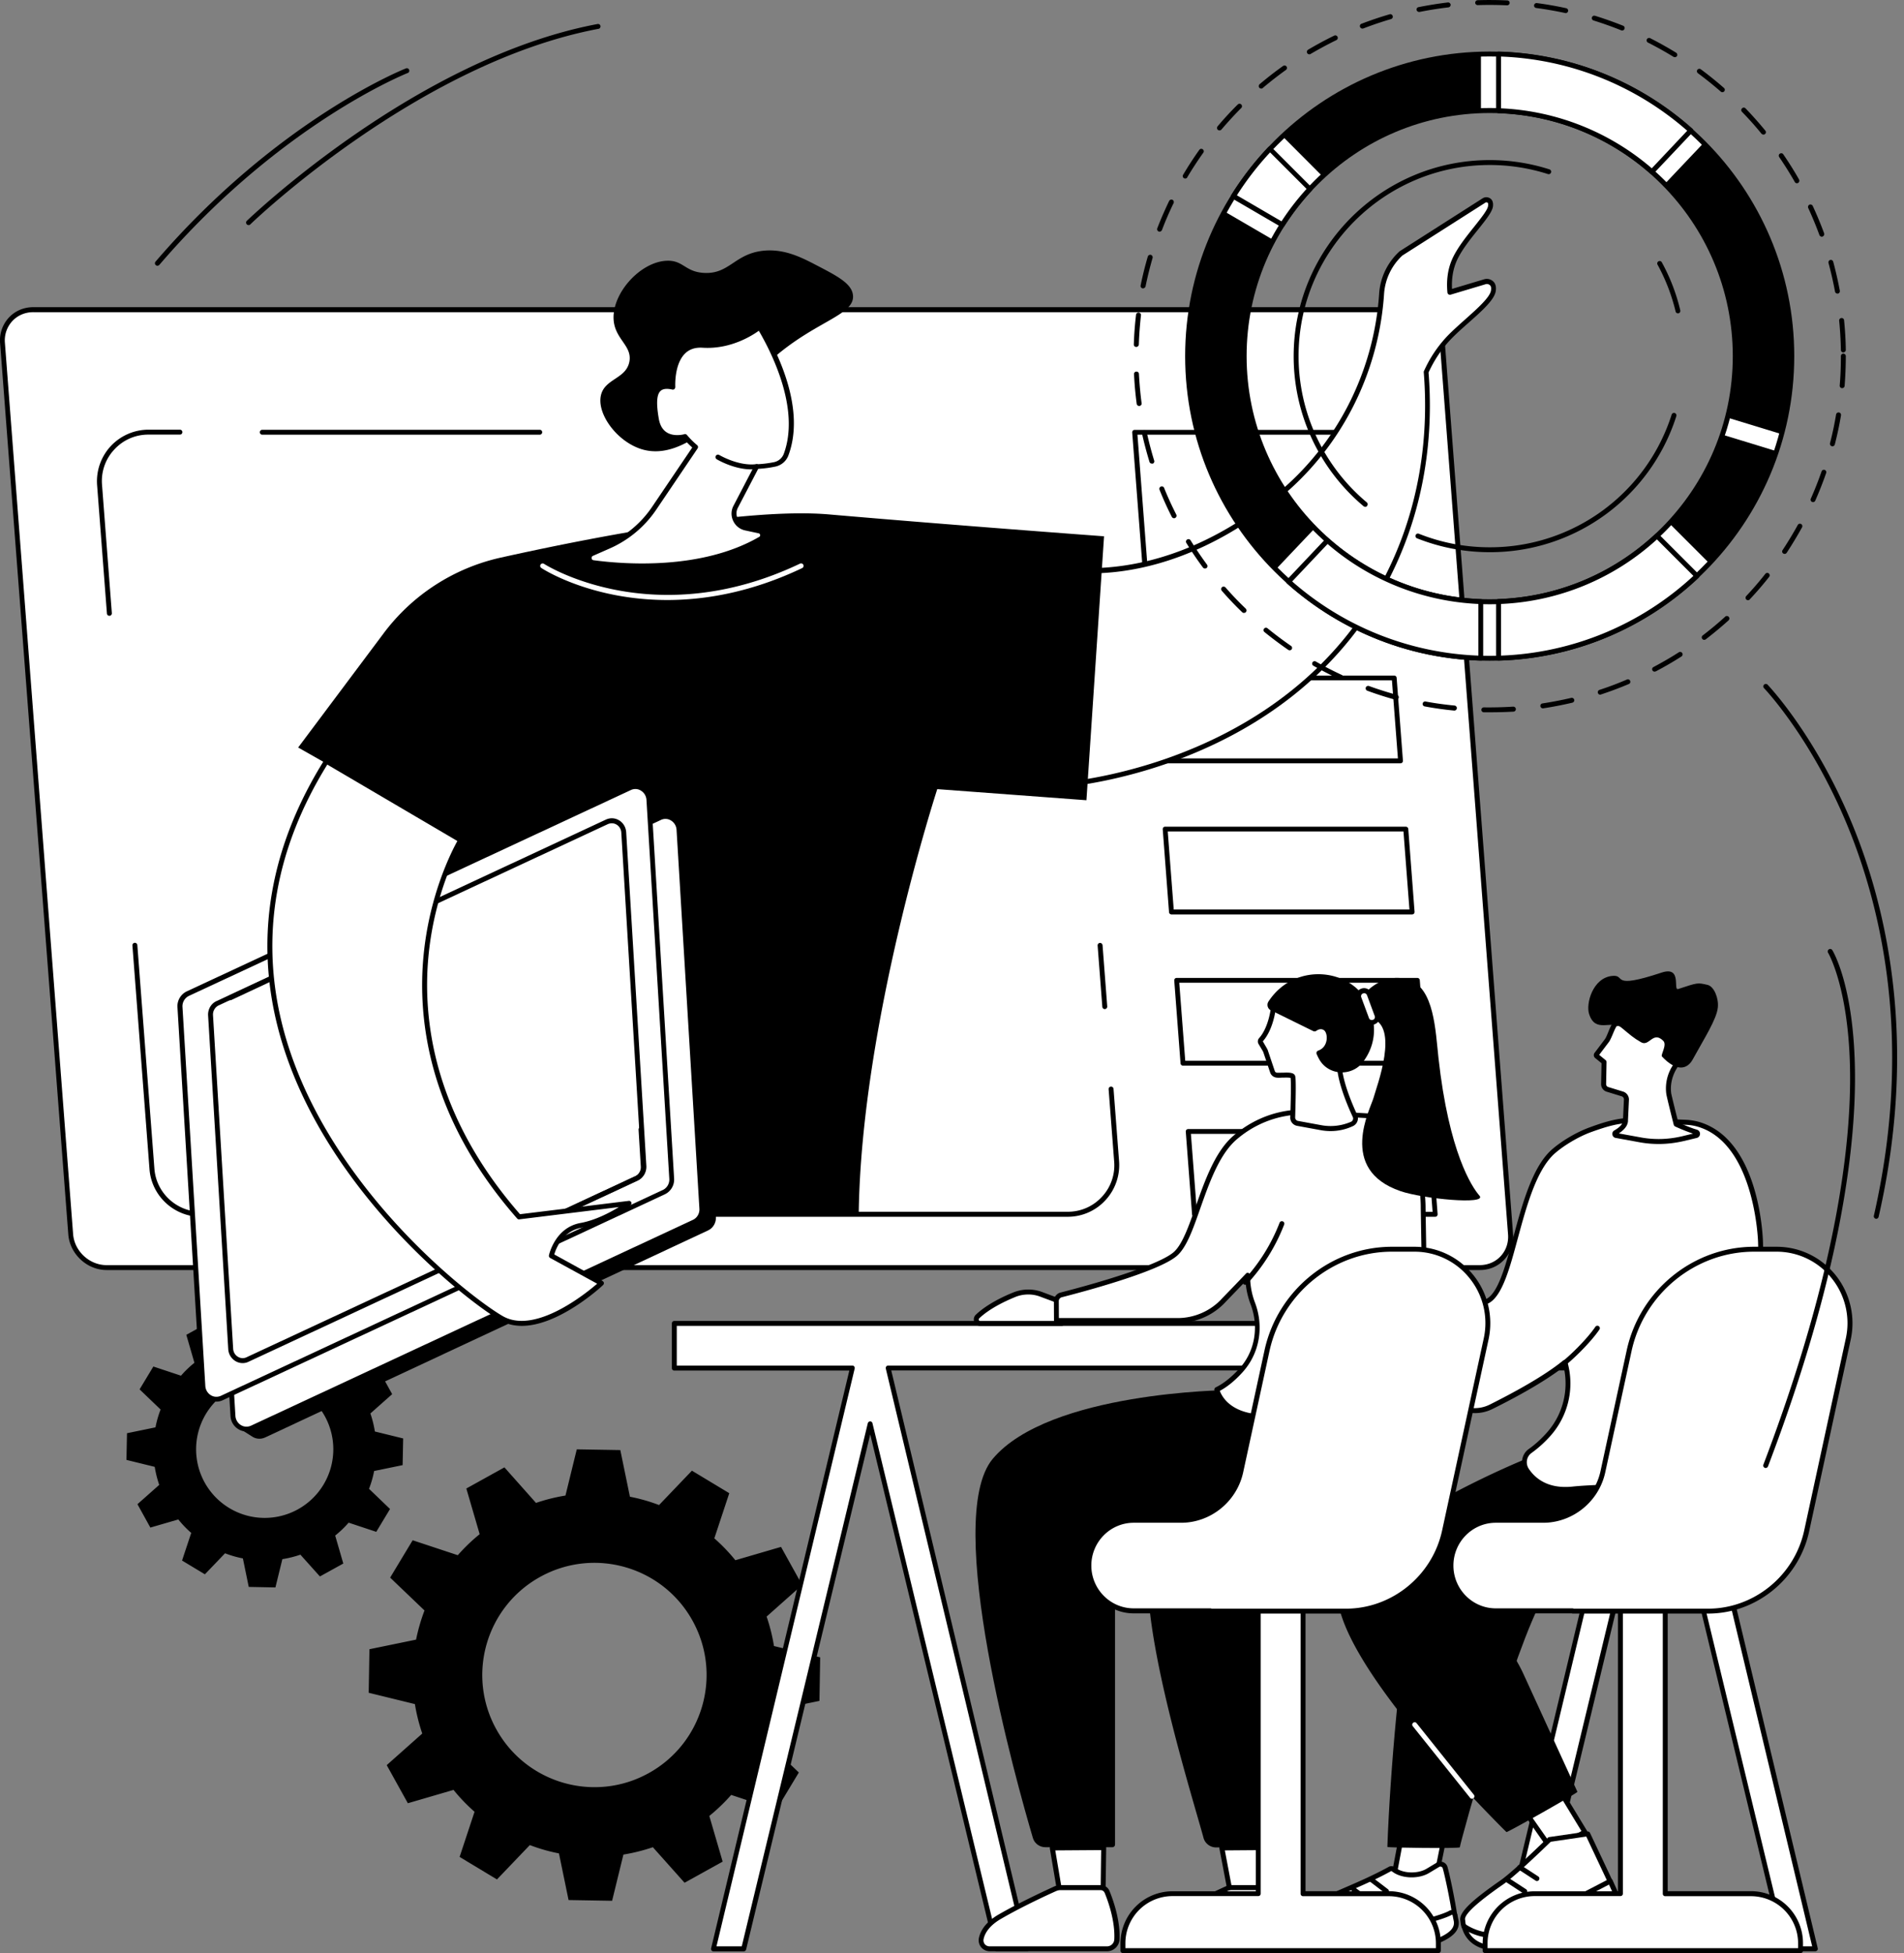 <svg xmlns="http://www.w3.org/2000/svg" width="195" height="200" fill="none"><rect width="100%" height="100%" fill="#808080" stroke="none"/><g clip-path="url(#a)"><path fill="#000" d="m32.765 161.432 2.394-1.322-.83-2.864a10.48 10.48 0 0 0 1.376-1.322l2.83.94 1.41-2.339-2.152-2.066c.23-.59.404-1.202.524-1.825l2.918-.601.055-2.732-2.896-.711a11.134 11.134 0 0 0-.46-1.847l2.23-1.978-1.322-2.393-2.885.83a10.603 10.603 0 0 0-1.323-1.377l.94-2.83-2.339-1.41-2.065 2.153c-.59-.23-1.202-.404-1.825-.525l-.601-2.918-2.733-.054-.71 2.896c-.623.098-1.235.251-1.847.459l-1.978-2.23-2.394 1.323.83 2.863c-.502.405-.96.842-1.376 1.323l-2.83-.94-1.41 2.339 2.152 2.065c-.23.59-.404 1.202-.524 1.825l-2.918.601-.055 2.733 2.896.71c.099.623.252 1.235.46 1.847l-2.23 1.978 1.322 2.394 2.864-.831c.404.503.841.962 1.322 1.377l-.94 2.831 2.339 1.409 2.065-2.153a10.5 10.5 0 0 0 1.826.525l.6 2.918 2.733.055.71-2.897a11.058 11.058 0 0 0 1.847-.459l2 2.23Zm-11.803-9.618a7.032 7.032 0 0 1 2.743-9.551 7.033 7.033 0 0 1 9.552 2.743 7.027 7.027 0 1 1-12.295 6.808Zm49.148 40.984 3.901-2.164-1.366-4.677a18.276 18.276 0 0 0 2.24-2.153l4.623 1.53 2.306-3.826-3.519-3.366c.372-.972.656-1.967.853-2.983l4.776-.984.076-4.459-4.732-1.158a18.462 18.462 0 0 0-.754-3.017l3.64-3.235-2.165-3.901-4.677 1.366a18.207 18.207 0 0 0-2.153-2.241l1.53-4.623-3.825-2.306-3.367 3.519a17.931 17.931 0 0 0-2.983-.852l-.984-4.776-4.459-.076-1.158 4.732a18.437 18.437 0 0 0-3.017.754l-3.235-3.639-3.901 2.163 1.366 4.678a18.21 18.21 0 0 0-2.24 2.153l-4.623-1.53-2.306 3.825 3.519 3.366a18.99 18.99 0 0 0-.864 2.984l-4.776.983-.076 4.459 4.732 1.159a18.44 18.44 0 0 0 .754 3.016l-3.64 3.235 2.165 3.902 4.677-1.366a18.12 18.12 0 0 0 2.153 2.24l-1.53 4.623 3.825 2.306 3.367-3.519a17.84 17.84 0 0 0 2.983.853l.984 4.776 4.459.076 1.158-4.732a18.54 18.54 0 0 0 3.017-.754l3.245 3.639Zm-19.28-15.716c-3.07-5.552-1.06-12.535 4.493-15.606 5.551-3.071 12.535-1.06 15.606 4.491 3.071 5.552 1.06 12.536-4.492 15.607-5.54 3.071-12.535 1.06-15.606-4.492Z"/><path fill="#fff" d="M3.41 31.716h140.634c1.891 0 3.53 1.53 3.672 3.41l6.984 91.256c.142 1.891-1.268 3.41-3.148 3.41H10.919c-1.891 0-3.53-1.53-3.673-3.41L.263 35.126c-.142-1.88 1.268-3.41 3.147-3.41Z"/><path fill="#000" d="M151.563 130.055H10.918c-2.01 0-3.77-1.64-3.923-3.651L.01 35.148a3.419 3.419 0 0 1 .885-2.612c.645-.7 1.541-1.082 2.525-1.082h140.634c2.011 0 3.77 1.639 3.923 3.65l6.984 91.257a3.418 3.418 0 0 1-.885 2.612c-.645.699-1.53 1.082-2.514 1.082ZM3.41 31.967c-.841 0-1.606.328-2.153.918a2.92 2.92 0 0 0-.754 2.23l6.984 91.257c.13 1.748 1.672 3.18 3.42 3.18h140.634c.842 0 1.607-.328 2.153-.918.547-.59.82-1.388.754-2.23l-6.983-91.256c-.131-1.749-1.672-3.18-3.421-3.18H3.41Z"/><path fill="#000" d="M113.147 103.333a.25.25 0 0 1-.251-.229l-.481-6.273a.256.256 0 0 1 .229-.274.264.264 0 0 1 .274.23l.48 6.273a.255.255 0 0 1-.229.273h-.022Zm-3.792 21.268H20.568c-2.743 0-5.05-2.142-5.257-4.874L13.562 96.82a.256.256 0 0 1 .23-.273.256.256 0 0 1 .273.23l1.749 22.906c.185 2.47 2.284 4.405 4.754 4.405h88.787c1.344 0 2.59-.547 3.497-1.53a4.714 4.714 0 0 0 1.257-3.607l-.569-7.41a.256.256 0 0 1 .23-.273.263.263 0 0 1 .273.229l.568 7.41a5.289 5.289 0 0 1-1.388 3.989 5.23 5.23 0 0 1-3.868 1.705ZM11.202 63.06a.25.25 0 0 1-.251-.23L9.945 49.684a5.294 5.294 0 0 1 1.388-3.989A5.303 5.303 0 0 1 15.203 44h3.223c.142 0 .252.11.252.251 0 .142-.11.252-.252.252h-3.224c-1.344 0-2.59.546-3.497 1.53a4.71 4.71 0 0 0-1.257 3.606l1.006 13.148a.256.256 0 0 1-.23.273h-.022Zm44.077-18.546H26.864a.247.247 0 0 1-.252-.252c0-.142.11-.251.252-.251h28.415c.142 0 .251.109.251.251 0 .142-.12.252-.251.252Zm88.153 33.65h-24.645a.251.251 0 0 1-.252-.23l-.644-8.492c0-.065.021-.142.065-.185.044-.055.12-.077.186-.077h24.645a.25.25 0 0 1 .251.23l.645 8.492a.275.275 0 0 1-.066.185.261.261 0 0 1-.185.077Zm-24.405-.503h24.142l-.612-7.989h-24.142l.612 7.989Zm25.596 15.979h-24.645a.25.25 0 0 1-.251-.23l-.645-8.492c0-.066.022-.142.066-.186.043-.054.12-.076.185-.076h24.645c.131 0 .241.098.252.23l.644 8.491a.274.274 0 0 1-.065.186.256.256 0 0 1-.186.076Zm-24.415-.503h24.142l-.612-7.99h-24.142l.612 7.99Zm25.595 15.989h-24.645a.25.25 0 0 1-.251-.23l-.645-8.492c0-.065.022-.142.065-.185.044-.055.121-.077.186-.077h24.645a.25.25 0 0 1 .251.23l.645 8.491a.275.275 0 0 1-.066.186.282.282 0 0 1-.185.077Zm-24.416-.503h24.142l-.612-7.989h-24.142l.612 7.989Zm25.596 15.978h-24.644a.25.25 0 0 1-.252-.229l-.645-8.492c0-.066.022-.142.066-.186.044-.054.12-.076.186-.076h24.645a.25.25 0 0 1 .251.229l.645 8.492a.275.275 0 0 1-.066.186c-.044.054-.109.076-.186.076Zm-24.404-.502h24.142l-.612-7.99h-24.142l.612 7.99Zm19.694-61.039h-24.645a.25.25 0 0 1-.251-.23l-1.421-18.546c0-.065.022-.142.066-.185.043-.055.12-.077.185-.077h24.645c.131 0 .241.098.252.23l1.42 18.546a.274.274 0 0 1-.065.186c-.044.054-.109.076-.186.076Zm-24.404-.503h24.142l-1.377-18.043h-24.142l1.377 18.043Z"/><path fill="#fff" d="M105.683 57.596s11.409 4.404 25.136-6.743c6.295-5.115 10.131-12.667 10.667-20.765a6.206 6.206 0 0 1 1.978-4.142l8.514-5.432a.443.443 0 0 1 .535.033c.164.13.142.404.131.513-.076.984-2.743 3.388-3.694 5.541-.295.678-.623 1.749-.47 3.312 1.192-.36 2.394-.71 3.585-1.071a.715.715 0 0 1 .721.197c.219.23.175.579.153.72-.153 1.192-2.961 3.17-4.535 4.82-.656.69-1.563 1.804-2.339 3.52.339 4.098.503 13.333-4.874 22.645-10.055 17.431-30.426 19.453-32.568 19.628l-2.94-22.776Z"/><path fill="#000" d="M108.623 80.634a.266.266 0 0 1-.251-.219l-2.94-22.786a.24.24 0 0 1 .098-.23.256.256 0 0 1 .251-.033c.11.044 11.443 4.208 24.886-6.71 6.185-5.027 10.043-12.525 10.579-20.58a6.433 6.433 0 0 1 2.055-4.305l.032-.033 8.514-5.432a.708.708 0 0 1 .831.055c.262.218.24.59.229.732-.044.558-.699 1.377-1.53 2.415-.809 1.006-1.716 2.143-2.186 3.203-.371.841-.535 1.814-.481 2.874L152 28.6c.35-.109.721 0 .973.263.295.316.24.765.218.929-.12.896-1.42 2.054-2.808 3.278-.634.558-1.29 1.148-1.804 1.683-.907.951-1.672 2.088-2.273 3.388.459 5.705-.022 14.252-4.907 22.732-10.033 17.4-30.459 19.563-32.754 19.76h-.022Zm-2.634-22.678 2.853 22.153c3.18-.305 22.502-2.808 32.131-19.486 4.841-8.393 5.3-16.874 4.841-22.503 0-.043 0-.087.022-.12a12.772 12.772 0 0 1 2.394-3.584c.524-.547 1.191-1.137 1.825-1.705 1.191-1.06 2.546-2.263 2.644-2.962.011-.11.055-.383-.087-.525-.12-.12-.295-.175-.459-.12l-3.585 1.071a.255.255 0 0 1-.328-.219c-.12-1.278.044-2.426.492-3.431.503-1.126 1.432-2.284 2.252-3.312.71-.896 1.388-1.737 1.42-2.142.022-.207-.011-.284-.043-.306a.198.198 0 0 0-.241-.01l-8.492 5.41a5.9 5.9 0 0 0-1.879 3.955c-.547 8.197-4.47 15.826-10.765 20.94-7.137 5.804-13.651 7.345-17.858 7.607-3.651.218-6.197-.415-7.137-.71Z"/><path fill="#000" d="M33.18 124.394h54.766c.23-19.618 8.044-43.585 8.044-43.585l15.278 1.137 1.804-27.028s-15.574-1.147-28.175-2.24c-8.514-.732-24.284 2.35-33.629 4.426a20.548 20.548 0 0 0-11.978 7.749l-8.754 11.694 9.508 5.399c-8.142 13.748-8.076 31.224-6.863 42.448Z"/><path fill="#000" d="m70.984 85.814 2.339 38.798c.033.59-.284 1.148-.809 1.388l-45.366 21.202c-.448.208-.94.153-1.311-.087-.361-.23-1.432-.907-1.432-.907l-1.563-39.017c-.033-.59.284-1.147.809-1.388l45.552-21.901s.809.557 1.191.83c.328.23.557.612.59 1.082Z"/><path fill="#fff" d="m69.542 84.95 2.339 38.799c.032.59-.285 1.147-.81 1.388l-45.245 21.071c-.885.415-1.902-.219-1.967-1.224l-2.34-38.798c-.032-.59.285-1.148.81-1.388l45.245-21.071c.886-.404 1.913.218 1.968 1.224Z"/><path fill="#000" d="M25.257 146.59a1.64 1.64 0 0 1-.83-.229 1.676 1.676 0 0 1-.82-1.355l-2.339-38.798a1.676 1.676 0 0 1 .962-1.629l45.246-21.07a1.605 1.605 0 0 1 1.508.076c.48.284.787.787.82 1.355l2.338 38.798a1.675 1.675 0 0 1-.961 1.628l-45.246 21.071c-.219.11-.448.153-.678.153Zm42.896-62.732a1.05 1.05 0 0 0-.47.11l-45.246 21.071a1.177 1.177 0 0 0-.666 1.147l2.339 38.798c.021.393.24.754.568.951.317.196.7.207 1.038.054l45.246-21.071c.426-.196.7-.655.667-1.147l-2.34-38.798a1.193 1.193 0 0 0-.567-.95 1.07 1.07 0 0 0-.569-.165Z"/><path fill="#fff" d="m66.46 81.89 2.339 38.799c.032.59-.285 1.147-.81 1.388l-45.245 21.071c-.885.415-1.902-.219-1.967-1.224l-2.34-38.798c-.032-.59.285-1.148.81-1.388l45.246-21.071c.885-.416 1.901.218 1.967 1.224Z"/><path fill="#000" d="M22.164 143.53a1.64 1.64 0 0 1-.83-.229 1.675 1.675 0 0 1-.82-1.355l-2.339-38.798a1.684 1.684 0 0 1 .951-1.629l45.246-21.07a1.605 1.605 0 0 1 1.508.076c.481.284.787.787.82 1.355l2.339 38.798a1.675 1.675 0 0 1-.962 1.628L22.83 143.377a1.521 1.521 0 0 1-.667.153Zm42.907-62.732a1.05 1.05 0 0 0-.47.11l-45.245 21.07a1.18 1.18 0 0 0-.667 1.148l2.339 38.798c.022.393.24.754.568.951.317.196.7.207 1.038.054l45.246-21.071c.426-.196.7-.656.667-1.147l-2.339-38.798a1.193 1.193 0 0 0-.568-.95 1.029 1.029 0 0 0-.569-.165Z"/><path fill="#fff" d="m63.88 85.246 2.066 34.186a1.26 1.26 0 0 1-.71 1.224l-39.87 18.569c-.787.36-1.683-.197-1.737-1.071l-2.066-34.186a1.26 1.26 0 0 1 .71-1.224l39.87-18.569c.786-.371 1.682.186 1.737 1.072Z"/><path fill="#000" d="M24.853 139.585c-.252 0-.514-.065-.743-.208a1.52 1.52 0 0 1-.733-1.213l-2.065-34.185c-.033-.623.306-1.214.863-1.465l39.869-18.58c.437-.207.94-.185 1.355.066.426.252.7.71.732 1.213l2.066 34.186c.033.623-.306 1.213-.863 1.465l-39.87 18.579a1.362 1.362 0 0 1-.611.142Zm37.803-55.279a1.07 1.07 0 0 0-.404.088l-39.87 18.568c-.36.175-.59.568-.568.984l2.066 34.186c.022.338.208.644.492.808a.913.913 0 0 0 .885.044l39.869-18.568c.36-.175.59-.569.568-.984L63.63 85.246a1.007 1.007 0 0 0-.492-.808.965.965 0 0 0-.481-.132Z"/><path fill="#000" d="M55.28 125.53a.254.254 0 0 1-.23-.142.265.265 0 0 1 .12-.338l9.89-4.602c.361-.174.59-.568.569-.972l-.23-3.793a.241.241 0 0 1 .24-.262.242.242 0 0 1 .263.241l.23 3.792c.032.623-.306 1.213-.864 1.464l-9.89 4.602c-.033 0-.066.01-.099.01Zm-31.695-23.103a.256.256 0 0 1-.23-.142.266.266 0 0 1 .12-.339l6.547-3.071a.266.266 0 0 1 .339.12.266.266 0 0 1-.12.339l-6.547 3.071a.386.386 0 0 1-.11.022Z"/><path fill="#fff" d="m33.443 77.957 13.749 8.087s-11.475 18.732 5.967 38.579l11.268-1.388s-2.426 1.804-4.918 2.263c-2.492.448-3.027 3.114-3.027 3.114l5.125 2.809s-6.295 5.858-10.24 3.574C47.41 132.7 14.58 108.11 33.443 77.957Z"/><path fill="#000" d="M53.443 135.771c-.776 0-1.53-.164-2.218-.569-3.552-2.054-18.776-13.912-22.831-30.229-2.295-9.224-.667-18.372 4.83-27.159a.25.25 0 0 1 .34-.087l13.748 8.087a.283.283 0 0 1 .12.154.217.217 0 0 1-.032.196c-.033.044-2.853 4.733-3.52 11.76-.612 6.459.514 16.273 9.377 26.415l11.137-1.366c.11-.022.219.055.262.153a.24.24 0 0 1-.087.295c-.099.077-2.503 1.847-5.028 2.306-1.934.35-2.611 2.164-2.775 2.732l4.95 2.722c.066.043.12.109.132.185a.273.273 0 0 1-.077.219c-.218.219-4.546 4.186-8.328 4.186ZM33.52 78.295c-5.323 8.602-6.875 17.541-4.634 26.558 4.01 16.142 19.082 27.88 22.59 29.912 3.29 1.913 8.459-2.251 9.683-3.311l-4.809-2.634a.257.257 0 0 1-.13-.273c.01-.033.6-2.831 3.234-3.312 1.52-.273 3.017-1.071 3.934-1.628l-10.207 1.257a.237.237 0 0 1-.219-.088c-9.07-10.317-10.218-20.328-9.584-26.918.6-6.273 2.896-10.71 3.464-11.737L33.52 78.295Zm38.141-33.759c-1.366.852-3.519 2.186-5.912 1.475-2.547-.765-4.667-3.64-4.197-5.563.415-1.683 2.568-1.65 2.907-3.41.306-1.65-1.486-2.284-1.617-4.316-.164-2.71 2.765-5.946 5.486-6.022 1.661-.044 1.836 1.136 3.76 1.246 2.623.153 3.147-1.979 6.13-2.274 2.143-.207 3.902.71 5.378 1.476 2.185 1.136 3.628 1.89 3.76 3.07.273 2.405-5.345 2.788-10.536 8.853-1.891 2.219-2.601 3.87-5.159 5.465Z"/><path fill="#fff" d="M80.514 46.547c2.022-5.497-2.393-12.48-2.72-13.06 0 0-2.504 2.076-5.837 1.858-3.333-.219-3.06 4.284-3.06 4.284-1.814-.404-2.131.82-1.683 3.311.448 2.492 2.918 1.76 2.918 1.76.35.415.71.765 1.082 1.082l-4.219 6.262a10.974 10.974 0 0 1-4.656 3.89l-1.715.755c-.448.197-.361.863.13.918 3.356.448 11.225 1.016 17.127-2.426.35-.208.262-.743-.143-.83l-1.377-.296a1.514 1.514 0 0 1-1.027-2.175l2.142-4.109a11.745 11.745 0 0 0 1.858-.23c.546-.098.984-.48 1.18-.994Z"/><path fill="#000" d="M65.782 58.197a37.06 37.06 0 0 1-5.06-.339.742.742 0 0 1-.634-.623.734.734 0 0 1 .437-.776l1.716-.754a10.697 10.697 0 0 0 4.546-3.803l4.11-6.076a8.63 8.63 0 0 1-.831-.842c-.36.076-1.268.197-2.022-.273-.557-.339-.907-.918-1.06-1.727-.317-1.781-.23-2.809.306-3.322.317-.306.765-.416 1.366-.34 0-.72.12-2.47 1.148-3.496.557-.558 1.29-.81 2.185-.744 3.192.219 5.629-1.781 5.65-1.803a.274.274 0 0 1 .208-.055.23.23 0 0 1 .175.12c.022.033.044.077.077.143 1.726 2.918 4.36 8.502 2.655 13.125a1.818 1.818 0 0 1-1.355 1.17c-.568.12-1.158.197-1.749.23l-2.076 3.977c-.186.35-.197.755-.022 1.115.164.36.492.612.874.7l1.378.295a.698.698 0 0 1 .546.579.692.692 0 0 1-.339.71c-3.847 2.252-8.524 2.81-12.23 2.81Zm4.371-13.748c.077 0 .142.032.197.087.317.383.667.732 1.05 1.05.097.087.12.229.043.338l-4.23 6.262a11.186 11.186 0 0 1-4.765 3.978l-1.715.755c-.153.065-.143.207-.143.25.011.045.033.176.197.198 3.137.426 11.082 1.027 16.973-2.394a.175.175 0 0 0 .087-.197.185.185 0 0 0-.153-.164l-1.377-.295a1.734 1.734 0 0 1-1.224-.972 1.714 1.714 0 0 1 .033-1.563l2.142-4.11a.245.245 0 0 1 .208-.13 11.125 11.125 0 0 0 1.814-.22 1.36 1.36 0 0 0 .983-.852c1.673-4.535-1.18-10.24-2.557-12.6-.71.513-2.929 1.923-5.77 1.737-.743-.044-1.345.153-1.793.601-1.125 1.115-.994 3.399-.994 3.42a.299.299 0 0 1-.088.209c-.054.054-.142.076-.218.054-.58-.131-.984-.076-1.213.153-.394.372-.438 1.312-.164 2.864.12.655.393 1.114.82 1.377.753.47 1.77.185 1.78.185.023-.021.045-.021.077-.021Z"/><path fill="#000" d="M76.95 48.066c-1.802 0-3.475-.995-3.551-1.038a.263.263 0 0 1-.088-.35.263.263 0 0 1 .35-.088c.022.011 1.968 1.17 3.803.94a.257.257 0 0 1 .285.219c.022.142-.077.262-.219.284a5.306 5.306 0 0 1-.58.033Z"/><path fill="#fff" d="M68.328 61.443a28.29 28.29 0 0 1-5.311-.503c-4.7-.907-7.465-2.7-7.574-2.776a.25.25 0 0 1-.077-.35.25.25 0 0 1 .35-.076c.11.076 11.202 7.136 26.219-.022a.255.255 0 0 1 .338.12c.066.12.011.273-.12.339-5.235 2.492-9.967 3.268-13.825 3.268Z"/><path fill="#000" d="M152.569 72.94h-.601a.255.255 0 0 1-.252-.251c0-.142.121-.252.252-.252a39.4 39.4 0 0 0 3.005-.076c.142 0 .263.098.274.24a.258.258 0 0 1-.241.273c-.798.044-1.617.066-2.437.066Zm-3.618-.175h-.021a35.152 35.152 0 0 1-3.017-.426.251.251 0 0 1-.207-.295.251.251 0 0 1 .295-.208c.983.186 1.978.317 2.972.415a.256.256 0 0 1 .23.274.252.252 0 0 1-.252.24Zm9.061-.23a.257.257 0 0 1-.252-.218.249.249 0 0 1 .208-.284 39.106 39.106 0 0 0 2.951-.568.26.26 0 0 1 .306.185.26.26 0 0 1-.186.306 38.9 38.9 0 0 1-2.995.58h-.032Zm-15.006-.863c-.022 0-.044 0-.065-.01a34.552 34.552 0 0 1-2.908-.93c-.131-.043-.196-.196-.153-.328.044-.13.197-.196.328-.153.94.34 1.902.645 2.864.908a.245.245 0 0 1 .175.306.237.237 0 0 1-.241.207Zm20.885-.535a.246.246 0 0 1-.24-.175.254.254 0 0 1 .164-.317 32.149 32.149 0 0 0 2.809-1.06.243.243 0 0 1 .327.131.244.244 0 0 1-.131.328 37.19 37.19 0 0 1-2.852 1.07c-.022.023-.055.023-.077.023Zm-26.557-1.541a.38.38 0 0 1-.109-.022 37.546 37.546 0 0 1-2.711-1.399.25.25 0 0 1-.098-.339.251.251 0 0 1 .339-.098 34.06 34.06 0 0 0 2.666 1.377.244.244 0 0 1 .121.339c-.022.087-.11.142-.208.142Zm32.12-.82a.24.24 0 0 1-.218-.131.245.245 0 0 1 .109-.339c.885-.47 1.759-.972 2.59-1.508a.25.25 0 0 1 .35.076.25.25 0 0 1-.077.35 34.866 34.866 0 0 1-2.634 1.53.548.548 0 0 1-.12.022Zm-37.377-2.186a.221.221 0 0 1-.142-.043 39.188 39.188 0 0 1-2.437-1.826.246.246 0 0 1-.033-.35.246.246 0 0 1 .35-.032 38.471 38.471 0 0 0 2.404 1.803.25.25 0 0 1 .066.35c-.044.066-.12.098-.208.098Zm42.459-1.07a.235.235 0 0 1-.197-.1.246.246 0 0 1 .044-.349 35.16 35.16 0 0 0 2.306-1.923c.099-.099.262-.088.361.021.098.099.087.263-.022.361a39.279 39.279 0 0 1-2.339 1.945.25.25 0 0 1-.153.044ZM127.4 62.764a.247.247 0 0 1-.175-.065 33.266 33.266 0 0 1-2.099-2.208.27.27 0 0 1 .022-.36.27.27 0 0 1 .361.021 32.66 32.66 0 0 0 2.076 2.175.267.267 0 0 1 .011.36.298.298 0 0 1-.196.077Zm51.628-1.3a.268.268 0 0 1-.175-.066.258.258 0 0 1-.011-.36 34.55 34.55 0 0 0 1.956-2.274.247.247 0 0 1 .35-.044c.109.088.131.24.044.35a33.181 33.181 0 0 1-1.989 2.306.199.199 0 0 1-.175.088Zm-55.618-3.246a.268.268 0 0 1-.207-.099 33.068 33.068 0 0 1-1.705-2.524c-.077-.12-.033-.273.087-.35a.253.253 0 0 1 .35.087 38.521 38.521 0 0 0 1.683 2.492.246.246 0 0 1-.055.35.35.35 0 0 1-.153.044Zm59.367-1.498a.238.238 0 0 1-.142-.043.238.238 0 0 1-.066-.35 38.382 38.382 0 0 0 1.552-2.568.25.25 0 0 1 .339-.099.25.25 0 0 1 .098.34 42.217 42.217 0 0 1-1.574 2.611.263.263 0 0 1-.207.11Zm-62.536-3.65a.267.267 0 0 1-.229-.142 31.543 31.543 0 0 1-1.257-2.776.25.25 0 0 1 .142-.328.25.25 0 0 1 .328.142c.371.93.798 1.847 1.246 2.733.065.12.011.273-.11.338a.246.246 0 0 1-.12.033Zm65.443-1.65a.321.321 0 0 1-.099-.022.249.249 0 0 1-.131-.328c.405-.907.776-1.858 1.104-2.798a.248.248 0 0 1 .317-.153.248.248 0 0 1 .153.317c-.328.951-.71 1.913-1.115 2.83a.247.247 0 0 1-.229.154Zm-67.716-3.946a.247.247 0 0 1-.241-.174 39 39 0 0 1-.776-2.94.243.243 0 0 1 .197-.295.242.242 0 0 1 .295.196c.219.973.47 1.957.765 2.907a.253.253 0 0 1-.164.318c-.021-.022-.043-.012-.076-.012Zm69.705-1.77c-.022 0-.044 0-.066-.01a.26.26 0 0 1-.186-.307c.252-.962.459-1.956.623-2.94a.252.252 0 0 1 .295-.207c.143.021.23.153.208.295a35.1 35.1 0 0 1-.634 2.983.256.256 0 0 1-.24.186Zm-71.006-4.131a.257.257 0 0 1-.251-.219 34.631 34.631 0 0 1-.273-3.038.24.24 0 0 1 .24-.262.241.241 0 0 1 .262.24c.055.995.143 2.011.274 2.995.022.142-.077.262-.219.284-.011-.011-.022 0-.033 0Zm72-1.825h-.022a.248.248 0 0 1-.229-.274c.087-.994.12-2 .12-3.005 0-.142.109-.251.252-.251.142 0 .251.109.251.251 0 1.017-.044 2.033-.12 3.038a.253.253 0 0 1-.252.24Zm.121-3.661a.247.247 0 0 1-.252-.252 38.712 38.712 0 0 0-.175-2.994.249.249 0 0 1 .23-.274.248.248 0 0 1 .273.23c.098 1.005.164 2.033.175 3.038 0 .131-.109.24-.251.252Zm-72.416-.558a.243.243 0 0 1-.251-.262c.033-1.017.109-2.033.229-3.038a.244.244 0 0 1 .285-.219c.142.011.24.142.218.284-.109.995-.186 2-.218 2.995a.271.271 0 0 1-.263.24Zm71.814-5.464a.257.257 0 0 1-.251-.208 37.643 37.643 0 0 0-.667-2.929c-.032-.131.044-.273.175-.306a.253.253 0 0 1 .306.175c.263.973.492 1.978.678 2.973.022.142-.066.273-.197.295h-.044Zm-71.114-.536h-.055c-.142-.033-.229-.164-.197-.295.197-.994.448-1.989.733-2.962a.264.264 0 0 1 .317-.174.264.264 0 0 1 .174.316 36.901 36.901 0 0 0-.721 2.919.28.28 0 0 1-.251.196Zm69.508-5.29a.274.274 0 0 1-.241-.163 37.845 37.845 0 0 0-1.147-2.776.265.265 0 0 1 .12-.34.266.266 0 0 1 .339.121c.426.918.82 1.869 1.169 2.809a.264.264 0 0 1-.153.328c-.022.022-.054.022-.087.022Zm-67.825-.513c-.033 0-.066 0-.088-.022a.25.25 0 0 1-.142-.328c.361-.94.776-1.88 1.213-2.798a.266.266 0 0 1 .339-.12c.12.066.175.208.12.339a32.346 32.346 0 0 0-1.191 2.754c-.055.11-.153.175-.251.175Zm65.278-4.962a.24.24 0 0 1-.218-.131 36.433 36.433 0 0 0-1.596-2.546c-.076-.12-.054-.274.066-.35.12-.077.273-.055.35.065a35.229 35.229 0 0 1 1.617 2.58.266.266 0 0 1-.098.35.223.223 0 0 1-.121.032Zm-62.644-.48a.294.294 0 0 1-.132-.034.253.253 0 0 1-.087-.35 35.426 35.426 0 0 1 1.661-2.557.247.247 0 0 1 .35-.054c.109.076.142.24.055.35a37.948 37.948 0 0 0-1.64 2.513c-.033.088-.12.131-.207.131Zm59.213-4.503a.274.274 0 0 1-.197-.088 32.657 32.657 0 0 0-2-2.24.249.249 0 0 1 .011-.361.248.248 0 0 1 .361.011 39.337 39.337 0 0 1 2.021 2.273.245.245 0 0 1-.196.405Zm-55.705-.427a.294.294 0 0 1-.164-.054.259.259 0 0 1-.033-.361 33.335 33.335 0 0 1 2.066-2.24.256.256 0 0 1 .36 0 .256.256 0 0 1 0 .36c-.71.71-1.388 1.454-2.032 2.208a.276.276 0 0 1-.197.087Zm51.497-3.912a.241.241 0 0 1-.164-.066 38.17 38.17 0 0 0-2.339-1.88.258.258 0 0 1-.054-.35.258.258 0 0 1 .349-.054 36.18 36.18 0 0 1 2.372 1.913c.109.087.12.251.022.36a.264.264 0 0 1-.186.077ZM129.17 9.07a.276.276 0 0 1-.197-.087.26.26 0 0 1 .033-.36 35.627 35.627 0 0 1 2.404-1.87c.11-.076.274-.054.35.055.077.11.055.273-.054.35a38.257 38.257 0 0 0-2.372 1.847c-.044.054-.098.065-.164.065Zm42.361-3.213a.287.287 0 0 1-.131-.033 36.526 36.526 0 0 0-2.623-1.464c-.121-.066-.175-.219-.11-.339.066-.12.219-.175.339-.11.907.46 1.803.962 2.656 1.487.12.077.153.23.087.35a.302.302 0 0 1-.218.11Zm-37.432-.295a.254.254 0 0 1-.219-.12c-.076-.12-.032-.273.088-.35a37.154 37.154 0 0 1 2.677-1.443c.121-.065.274-.01.339.12.066.12.011.274-.12.34-.896.437-1.781.917-2.645 1.42a.22.22 0 0 1-.12.033Zm32.033-2.437c-.033 0-.066-.011-.099-.022a37.857 37.857 0 0 0-2.83-1.006.254.254 0 0 1-.164-.316.254.254 0 0 1 .317-.164c.962.295 1.934.644 2.874 1.016a.25.25 0 0 1 .142.328.255.255 0 0 1-.24.164Zm-26.601-.197a.273.273 0 0 1-.241-.164.25.25 0 0 1 .142-.328 37.25 37.25 0 0 1 2.886-.972c.131-.044.273.032.317.174a.252.252 0 0 1-.175.317 36.78 36.78 0 0 0-2.842.962c-.033 0-.055.011-.087.011Zm20.819-1.585c-.021 0-.032 0-.054-.01a38.08 38.08 0 0 0-2.962-.514c-.142-.022-.24-.142-.219-.284a.257.257 0 0 1 .285-.219c1.005.131 2.01.306 3.005.525a.265.265 0 0 1 .197.295c-.033.12-.131.207-.252.207Zm-15.016-.12a.268.268 0 0 1-.251-.197.244.244 0 0 1 .196-.295c.995-.196 2-.36 3.006-.48a.265.265 0 0 1 .284.218.265.265 0 0 1-.219.284c-.994.12-1.989.273-2.961.47h-.055Zm9.027-.677h-.011a39.4 39.4 0 0 0-3.005-.022h-.011c-.131 0-.251-.11-.251-.24 0-.143.109-.252.24-.263a40.602 40.602 0 0 1 3.049.022c.142.01.252.12.241.262a.26.26 0 0 1-.252.24Z"/><path fill="#fff" d="M152.569 5.53c-17.093 0-30.94 13.858-30.94 30.94s13.858 30.94 30.94 30.94c17.093 0 30.94-13.858 30.94-30.94s-13.847-30.94-30.94-30.94Zm0 56.099c-13.891 0-25.148-11.257-25.148-25.148 0-13.89 11.257-25.147 25.148-25.147s25.147 11.256 25.147 25.147c0 13.89-11.256 25.148-25.147 25.148Z"/><path fill="#000" d="M152.569 67.661c-17.202 0-31.191-13.989-31.191-31.19 0-17.203 13.989-31.192 31.191-31.192 17.202 0 31.191 13.989 31.191 31.191 0 17.202-13.989 31.191-31.191 31.191Zm0-61.88c-16.918 0-30.688 13.771-30.688 30.69 0 16.917 13.77 30.688 30.688 30.688s30.689-13.77 30.689-30.689c0-16.918-13.76-30.688-30.689-30.688Zm0 56.099c-14.011 0-25.41-11.399-25.41-25.41 0-14.01 11.399-25.41 25.41-25.41 14.011 0 25.41 11.4 25.41 25.41 0 14.011-11.399 25.41-25.41 25.41Zm0-50.306c-13.727 0-24.896 11.17-24.896 24.896 0 13.727 11.169 24.896 24.896 24.896s24.896-11.17 24.896-24.896c0-13.727-11.158-24.896-24.896-24.896Z"/><path fill="#fff" d="m134.153 19.344-4.098-4.098a30.902 30.902 0 0 0-3.738 4.841l5.006 2.918a24.927 24.927 0 0 1 2.83-3.661Z"/><path fill="#000" d="M131.323 23.268a.294.294 0 0 1-.131-.033l-5.005-2.918a.283.283 0 0 1-.121-.153c-.021-.066 0-.131.033-.197a31.457 31.457 0 0 1 3.771-4.885.216.216 0 0 1 .175-.077c.065 0 .131.022.185.077l4.099 4.098a.255.255 0 0 1 .011.35 25.01 25.01 0 0 0-2.809 3.64.29.29 0 0 1-.208.098ZM126.678 20l4.569 2.667a25.89 25.89 0 0 1 2.568-3.323l-3.738-3.738A30.123 30.123 0 0 0 126.678 20Z"/><path fill="#fff" d="M153.476 5.541v5.792a25.007 25.007 0 0 1 15.704 6.252l3.979-4.208a30.843 30.843 0 0 0-19.683-7.836Z"/><path fill="#000" d="M169.181 17.836a.241.241 0 0 1-.164-.065 24.877 24.877 0 0 0-15.552-6.186c-.131 0-.24-.12-.24-.252V5.542a.31.31 0 0 1 .076-.186.285.285 0 0 1 .186-.076 31.192 31.192 0 0 1 19.847 7.901c.055.044.076.11.087.175a.3.3 0 0 1-.065.186l-3.978 4.208a.24.24 0 0 1-.197.087Zm-15.454-6.743a25.421 25.421 0 0 1 15.443 6.142l3.628-3.847a30.676 30.676 0 0 0-19.071-7.596v5.301Zm16.776 7.737a25.046 25.046 0 0 1 7.224 17.64c0 2.175-.273 4.284-.798 6.295l5.541 1.694a31.013 31.013 0 0 0 1.049-7.989c0-8.524-3.453-16.251-9.027-21.847l-3.989 4.208Zm.481 34.777 4.099 4.098a31.058 31.058 0 0 0 6.874-11.497l-5.541-1.694a25.363 25.363 0 0 1-5.432 9.093Zm-36.339.503a25.046 25.046 0 0 1-7.224-17.64c0-4.306 1.082-8.36 2.984-11.902l-5.006-2.918a30.839 30.839 0 0 0-3.77 14.82c0 8.525 3.453 16.251 9.027 21.847l3.989-4.208Z"/><path fill="#fff" d="M169.705 54.885a25.045 25.045 0 0 1-16.229 6.722v5.792a30.864 30.864 0 0 0 20.317-8.415l-4.088-4.099Z"/><path fill="#000" d="M153.476 67.65a.217.217 0 0 1-.175-.076.262.262 0 0 1-.076-.186v-5.792c0-.131.109-.252.24-.252a24.873 24.873 0 0 0 16.066-6.655.254.254 0 0 1 .349.01l4.099 4.1a.262.262 0 0 1 .076.185.26.26 0 0 1-.076.175 31.147 31.147 0 0 1-20.503 8.491Zm.251-5.803v5.29a30.63 30.63 0 0 0 19.705-8.164l-3.737-3.738a25.3 25.3 0 0 1-15.968 6.612Zm-18.284-43.792a25.044 25.044 0 0 1 16.229-6.722V5.541a30.864 30.864 0 0 0-20.317 8.415l4.088 4.099Z"/><path fill="#fff" d="M151.661 67.4v-5.793a25.01 25.01 0 0 1-15.705-6.252l-3.978 4.208a30.839 30.839 0 0 0 19.683 7.836Z"/><path fill="#000" d="M151.661 67.65a31.197 31.197 0 0 1-19.858-7.901.275.275 0 0 1-.087-.175.3.3 0 0 1 .065-.186l3.979-4.207c.098-.099.251-.11.349-.011a24.876 24.876 0 0 0 15.552 6.185c.131 0 .241.12.241.252v5.792a.309.309 0 0 1-.077.186c-.033.044-.098.066-.164.066Zm-19.322-8.109a30.676 30.676 0 0 0 19.071 7.596v-5.29a25.421 25.421 0 0 1-15.443-6.142l-3.628 3.836Zm20.23-2.995c-2.568 0-5.071-.48-7.443-1.42a.25.25 0 0 1-.142-.328.25.25 0 0 1 .328-.142 19.518 19.518 0 0 0 7.257 1.388 19.507 19.507 0 0 0 18.634-13.585.254.254 0 0 1 .317-.164.254.254 0 0 1 .164.317 20.002 20.002 0 0 1-19.115 13.934Zm19.279-24.458a.245.245 0 0 1-.241-.197 19.455 19.455 0 0 0-1.858-4.809.25.25 0 0 1 .437-.24 19.474 19.474 0 0 1 1.902 4.94.26.26 0 0 1-.186.306c-.022-.011-.033 0-.054 0Zm-32.022 19.814a.292.292 0 0 1-.164-.055 20.03 20.03 0 0 1-7.17-15.377c0-11.071 9.006-20.076 20.077-20.076 2.087 0 4.142.317 6.12.95a.254.254 0 0 1 .164.317.254.254 0 0 1-.317.164 19.628 19.628 0 0 0-5.967-.929c-10.787 0-19.574 8.776-19.574 19.563a19.527 19.527 0 0 0 6.984 14.984c.109.087.12.251.032.36-.043.077-.109.099-.185.099Z"/><path fill="#fff" d="M186.011 135.52H69.061v4.568H87.3l-14.23 59.475h3.104l12.951-53.759 12.962 53.759h3.104l-14.23-59.475h95.049v-4.568Z"/><path fill="#000" d="M105.192 199.815h-3.104a.236.236 0 0 1-.24-.197l-12.722-52.732-12.71 52.743a.256.256 0 0 1-.24.196h-3.104a.233.233 0 0 1-.197-.098.263.263 0 0 1-.044-.218l14.153-59.159H69.061a.247.247 0 0 1-.251-.251v-4.58c0-.142.109-.251.25-.251h116.952c.142 0 .251.109.251.251v4.569a.247.247 0 0 1-.251.251H91.279l14.154 59.159a.263.263 0 0 1-.044.218.233.233 0 0 1-.197.099Zm-2.907-.503h2.59l-14.153-59.159a.26.26 0 0 1 .044-.218.233.233 0 0 1 .197-.099h94.797v-4.065H69.312v4.065H87.29c.077 0 .153.033.197.099a.26.26 0 0 1 .044.218l-14.153 59.159h2.59l12.907-53.563a.257.257 0 0 1 .24-.197c.11 0 .22.077.241.197l12.929 53.563Z"/><path fill="#fff" d="m156.897 199.563 12.951-53.77 12.961 53.77h3.104l-14.24-59.508-3.651-.011-14.229 59.519h3.104Z"/><path fill="#000" d="M185.913 199.814h-3.104a.236.236 0 0 1-.24-.196l-12.711-52.744-12.71 52.744c-.033.109-.131.196-.24.196h-3.104a.233.233 0 0 1-.197-.098c-.044-.066-.066-.142-.044-.219l14.241-59.508a.257.257 0 0 1 .24-.197h3.65c.121 0 .219.077.241.197l14.229 59.508a.264.264 0 0 1-.043.219c-.066.066-.132.098-.208.098Zm-2.907-.502h2.59l-14.12-59.006h-3.257l-14.12 59.006h2.59l12.907-53.574c.033-.109.131-.197.24-.197.11 0 .219.077.241.197l12.929 53.574Z"/><path fill="#fff" d="M155.826 139.399a.248.248 0 0 1-.252-.251v-2.82c0-.142.11-.251.252-.251.142 0 .251.109.251.251v2.82a.247.247 0 0 1-.251.251Zm-7.858 48.481-1.214 6.011c-.043.208-.229.339-.404.295l-3.53-.896c-.153-.044-.24-.197-.208-.371l1.017-5.377 4.339.338Z"/><path fill="#000" d="M146.416 194.449c-.044 0-.088 0-.131-.022l-3.531-.896c-.284-.077-.448-.361-.393-.667l1.016-5.377a.25.25 0 0 1 .263-.208l4.339.339a.283.283 0 0 1 .185.098c.044.055.066.132.044.197l-1.213 6.011a.63.63 0 0 1-.284.415.385.385 0 0 1-.295.11Zm-2.58-6.634-.972 5.158a.095.095 0 0 0 .022.088l3.53.896c.011 0 .032-.011.043-.011.033-.022.055-.055.055-.088l1.148-5.737-3.826-.306Z"/><path fill="#fff" d="m159.344 182.722 2.972 4.885-3.398 1.803-3.061-4.371 3.487-2.317Z"/><path fill="#000" d="M158.918 189.661a.249.249 0 0 1-.208-.109l-3.06-4.371c-.044-.055-.054-.121-.044-.197a.275.275 0 0 1 .11-.164l3.486-2.317c.055-.033.131-.055.197-.033.065.011.12.055.164.12l2.972 4.886a.3.3 0 0 1 .033.196.277.277 0 0 1-.12.153l-3.399 1.804a.287.287 0 0 1-.131.032Zm-2.699-4.557 2.786 3.978 2.962-1.574-2.699-4.437-3.049 2.033Z"/><path fill="#fff" d="M148.011 191.246c.241.863.754 3.301.962 4.765a1.843 1.843 0 0 1-1.333 2.033c-2.514.677-8.536.656-13.541.874-.339.011-.973-.153-1.257-.983-.951-2.82 4.306-3.694 9.508-6.558.098-.054.229-.054.317.022.054.044.131.098.229.153.907.579 2.405.579 3.334.022l1.038-.623a.507.507 0 0 1 .743.295Z"/><path fill="#000" d="M134.055 199.181c-.502 0-1.158-.295-1.453-1.159-.743-2.186 1.825-3.289 5.071-4.699 1.399-.601 2.983-1.29 4.557-2.153a.547.547 0 0 1 .59.033c.055.043.131.087.219.142.82.524 2.218.524 3.06.022l1.038-.623a.753.753 0 0 1 1.115.448c.251.896.754 3.344.973 4.797a2.08 2.08 0 0 1-1.519 2.306c-1.902.514-5.651.623-9.618.744-1.322.043-2.688.076-3.967.142h-.066Zm8.448-7.585c-.011 0-.021 0-.032.011-1.585.874-3.192 1.563-4.602 2.175-3.442 1.486-5.355 2.415-4.797 4.076.273.798.885.82 1.005.809 1.29-.055 2.656-.098 3.978-.142 3.771-.109 7.661-.23 9.508-.721a1.586 1.586 0 0 0 1.159-1.749c-.208-1.41-.71-3.858-.962-4.732a.23.23 0 0 0-.153-.164.22.22 0 0 0-.218.022l-1.039.623c-1.005.601-2.623.59-3.595-.033-.099-.066-.175-.12-.241-.164.011 0 0-.011-.011-.011Z"/><path fill="#fff" d="M149.126 196.689c0 .021.01.043.01.054.132.918-.743 1.487-1.573 1.88-2.481 1.158-12.492.492-12.875.47h-.022c-.12 0-1.398 0-1.759-.787a1.233 1.233 0 0 1-.088-.361 1.802 1.802 0 0 1 .033-.633.298.298 0 0 1 .372-.23c1.858.47 6.218.787 10.535.153 1.596-.23 4.132-.951 4.798-1.344.186-.11.416 0 .459.207.022.153.066.372.11.591Z"/><path fill="#000" d="M140.962 199.552c-3.104 0-6.066-.197-6.295-.208-.153 0-1.563 0-2-.928a1.317 1.317 0 0 1-.109-.438 2.035 2.035 0 0 1 .032-.721.58.58 0 0 1 .252-.361.586.586 0 0 1 .426-.065c1.606.415 5.869.819 10.437.153 1.552-.23 4.066-.929 4.71-1.312a.569.569 0 0 1 .514-.032.61.61 0 0 1 .328.404l.12.601.011.055c.164 1.125-.907 1.759-1.716 2.142-1.191.557-4 .71-6.71.71Zm-6.295-.721h.044c3.562.24 10.819.459 12.754-.448 1.082-.503 1.519-1.006 1.431-1.618l-.131-.645c0-.021-.022-.032-.033-.043a.032.032 0 0 0-.043 0c-.7.415-3.257 1.136-4.897 1.377-4.131.601-8.568.371-10.633-.164-.011 0-.022 0-.033.011-.011 0-.022.011-.022.033a1.54 1.54 0 0 0-.033.546c.022.175.055.262.066.295.295.667 1.475.656 1.53.656Zm7.333-4.918a.262.262 0 0 1-.153-.055l-1.519-1.158a.247.247 0 0 1-.044-.35.247.247 0 0 1 .35-.044l1.519 1.159c.11.087.131.24.044.35a.235.235 0 0 1-.197.098Zm-2.021.83a.259.259 0 0 1-.153-.054l-1.333-.995a.256.256 0 0 1-.055-.349.257.257 0 0 1 .35-.055l1.333.994a.26.26 0 0 1 .055.35.22.22 0 0 1-.197.109Z"/><path fill="#fff" d="m158.699 188.372 3.913-.569 2.306 4.896c.339.733.066 1.683-.623 2.121-.896.568-2.229 1.3-3.77 1.803-2.897.929-5.793 3.606-8.285 2.295-2.491-1.312-2.327-1.41-2.448-2.306-.12-.896 2.35-2.667 4.011-3.836 1.377-.962 4.896-4.404 4.896-4.404Z"/><path fill="#000" d="M153.705 199.519c-.535 0-1.06-.109-1.574-.382-2.262-1.191-2.448-1.432-2.557-2.328-.011-.055-.011-.109-.022-.175-.131-.907 1.552-2.284 4.12-4.076 1.334-.929 4.82-4.339 4.853-4.372a.216.216 0 0 1 .142-.066l3.912-.568a.243.243 0 0 1 .263.142l2.306 4.896c.393.853.076 1.946-.711 2.437-.874.558-2.24 1.323-3.825 1.826-.896.284-1.803.754-2.688 1.202-1.41.732-2.842 1.464-4.219 1.464Zm5.115-10.918c-.481.47-3.574 3.465-4.864 4.361-.994.688-4.021 2.809-3.912 3.596.011.065.022.12.022.185.076.645.098.776 2.295 1.935 1.585.841 3.399-.088 5.322-1.071.896-.459 1.836-.94 2.765-1.235 1.53-.492 2.864-1.235 3.716-1.771.579-.371.809-1.18.525-1.803l-2.23-4.732-3.639.535Z"/><path fill="#000" d="M157.41 192.623a.24.24 0 0 1-.142-.044l-1.76-1.147a.25.25 0 0 1-.076-.35.25.25 0 0 1 .35-.076l1.759 1.147c.12.077.153.23.077.35a.237.237 0 0 1-.208.12Zm-1.246 1.312a.237.237 0 0 1-.142-.044l-1.76-1.148a.249.249 0 0 1-.076-.349.249.249 0 0 1 .349-.077l1.76 1.148c.12.076.153.229.076.349a.246.246 0 0 1-.207.121Z"/><path fill="#fff" d="M149.967 197.268s1.956 1.432 4.12.678c2.153-.743 10.831-5.312 10.831-5.312l.448.984a1.047 1.047 0 0 1-.448 1.355c-2.164 1.213-7.924 4.317-10.929 4.525-3.738.262-4.022-2.23-4.022-2.23Z"/><path fill="#000" d="M153.475 199.771c-3.432 0-3.749-2.448-3.759-2.47a.26.26 0 0 1 .12-.252.25.25 0 0 1 .273.011c.022.011 1.88 1.345 3.891.645 2.12-.732 10.71-5.257 10.797-5.3a.247.247 0 0 1 .197-.011c.066.022.12.065.153.131l.448.983a1.319 1.319 0 0 1-.546 1.683c-2.306 1.301-8.011 4.35-11.038 4.558-.186.022-.372.022-.536.022Zm-3.06-1.935c.339.645 1.235 1.574 3.552 1.421 2.929-.197 8.546-3.202 10.82-4.492a.811.811 0 0 0 .338-1.038l-.338-.743c-1.432.754-8.656 4.524-10.634 5.202-1.53.546-2.962.033-3.738-.35Zm5.673-48.36s-13.465 5.475-18.437 11.497c-4.743 5.749 16.634 26.634 16.634 26.634.021.099 7.267-3.989 7.267-4.12l-5.541-12.098c-2.185-4.722-6.568-7.41-4.776-9.071 1.629-1.509 10.656-.733 15.29-.886 8.23-.284 8.153-12.295 8.153-12.295l-18.59.339Z"/><path fill="#000" d="M144.612 164.383c-1.158 4.35-2.273 17.432-2.524 24.743 0 .098 7.41.175 7.421.044.076-.645 5.552-20.459 8.612-25.694 1.628-2.787 12.12-1.989 14.459-2.448 6.251-1.246 5.836-13.847 5.836-13.847l-29.235 11.672c-2.503.382-3.902 3.071-4.569 5.53Z"/><path fill="#fff" d="M150.754 184.197a.233.233 0 0 1-.196-.098l-5.869-7.334a.245.245 0 0 1 .043-.349.245.245 0 0 1 .35.043l5.869 7.334a.247.247 0 0 1-.044.35.263.263 0 0 1-.153.054Zm29.553-56.995s-.252-10.065-6.164-12.011a5.8 5.8 0 0 0-1.563-.273l-5.224-.197c-1.552-.011-2.831.361-4.492.973-1.388.503-2.929 1.454-3.825 2.273-3.967 3.607-4.011 15.716-7.443 15.432-1.147-.098-3.082-2.022-4.994-4.382-1.53-1.891-4.164-4.208-4.164-4.208l-4.59 2.317c1.093 1.847 2.076 3.77 2.874 5.759 1.683 4.164 4.437 7.662 7.891 10.645a3.747 3.747 0 0 0 4.131.525c2.197-1.093 5.497-2.864 7.552-4.536.754 2.601.076 5.443-1.771 7.454-.557.601-1.158 1.158-1.792 1.606a1.424 1.424 0 0 0-.339 1.957c.689 1.027 2.077 2.207 4.71 1.934 3.465-.361 13.334-.328 17.694-.284 1.159.011 2.088-.951 2.066-2.109l-.557-22.875Z"/><path fill="#000" d="M160.317 152.776c-2.251 0-3.497-1.104-4.153-2.087-.502-.754-.327-1.793.405-2.306.59-.416 1.18-.94 1.759-1.574a7.56 7.56 0 0 0 1.815-6.842c-2.033 1.585-5.061 3.214-7.29 4.317a3.993 3.993 0 0 1-4.404-.557c-3.694-3.191-6.372-6.809-7.957-10.743-.743-1.858-1.683-3.727-2.863-5.727a.245.245 0 0 1-.022-.197.263.263 0 0 1 .131-.153l4.59-2.317a.273.273 0 0 1 .285.033c.021.022 2.666 2.35 4.196 4.23 2.175 2.688 3.891 4.207 4.82 4.284 1.585.12 2.448-3.082 3.366-6.481.907-3.333 1.924-7.104 3.88-8.885.983-.886 2.557-1.825 3.912-2.317 1.727-.634 3.028-1.006 4.58-.984l5.224.197c.579.022 1.125.12 1.628.284 6.022 1.989 6.328 11.836 6.339 12.251l.524 22.875a2.34 2.34 0 0 1-.666 1.694 2.27 2.27 0 0 1-1.65.688c-4.153-.033-14.186-.076-17.662.284-.273.011-.535.033-.787.033Zm-.032-13.508c.022 0 .054 0 .076.011a.24.24 0 0 1 .164.175 8.074 8.074 0 0 1-1.836 7.694 11.891 11.891 0 0 1-1.836 1.639c-.514.361-.634 1.082-.284 1.618.656.983 1.967 2.087 4.481 1.825 3.497-.372 13.552-.328 17.716-.284.491 0 .939-.186 1.289-.536.35-.35.536-.82.525-1.322l-.525-22.875c0-.109-.317-9.912-6-11.781a4.893 4.893 0 0 0-1.486-.251l-5.224-.197h-.077c-1.442 0-2.634.339-4.328.951-1.289.47-2.819 1.388-3.748 2.218-1.847 1.683-2.853 5.377-3.738 8.634-1.016 3.771-1.902 7.027-3.902 6.853-1.103-.088-2.841-1.596-5.169-4.47-1.311-1.618-3.464-3.574-4.011-4.066l-4.197 2.12c1.126 1.935 2.033 3.749 2.754 5.563 1.552 3.858 4.186 7.41 7.815 10.557a3.476 3.476 0 0 0 3.847.481c2.317-1.158 5.508-2.874 7.497-4.502a.532.532 0 0 1 .197-.055Z"/><path fill="#000" d="M160.219 139.825a.233.233 0 0 1-.196-.098.245.245 0 0 1 .043-.35c.591-.459 2.383-2.131 3.323-3.508a.25.25 0 0 1 .35-.066.25.25 0 0 1 .065.35c-.973 1.421-2.82 3.148-3.432 3.618a.205.205 0 0 1-.153.054Z"/><path fill="#fff" d="m141.858 124.94-.699-3.792s-.569-2.896-1.279-3.279c-.514-.284-.863.787-.754 2.142.022.23-.284.306-.383.099-.36-.809-.743-1.76-.776-2.252-.065-.962-.251-2.962-1.147-2.765-.896.197-2.481 3.279-1.279 5.924 1.213 2.633 4.011 5.082 4.011 5.082l2.306-1.159Z"/><path fill="#000" d="M139.563 126.35a.246.246 0 0 1-.164-.065c-.12-.099-2.863-2.514-4.076-5.17-.798-1.749-.426-3.683.186-4.918.382-.754.852-1.268 1.267-1.355.23-.044.438 0 .623.142.459.35.722 1.257.831 2.863.022.339.251 1.006.645 1.902-.033-.831.098-1.792.557-2.087.175-.121.383-.121.579-.011.765.426 1.301 2.95 1.399 3.453l.7 3.803a.258.258 0 0 1-.131.274l-2.296 1.158c-.043 0-.076.011-.12.011Zm-2.623-11.016c-.022 0-.043 0-.065.011-.208.043-.58.404-.918 1.082-.569 1.125-.907 2.896-.175 4.48 1.027 2.241 3.268 4.383 3.825 4.886l1.967-.995-.666-3.606c-.23-1.148-.733-2.875-1.148-3.104-.033-.022-.044-.011-.066-.011-.185.12-.404.852-.317 1.912a.45.45 0 0 1-.338.481.444.444 0 0 1-.525-.251c-.503-1.115-.776-1.902-.798-2.339-.12-1.759-.404-2.328-.623-2.492a.293.293 0 0 0-.153-.054Z"/><path fill="#fff" d="M165.508 116.273c-.142-.022-.186-.218-.055-.295.437-.251 1.049-.71 1.016-1.257l.099-2.131a.597.597 0 0 0-.426-.557l-1.531-.47a.565.565 0 0 1-.393-.547l.044-2.262-.743-.601c-.055-.044-.066-.131-.022-.197l1.071-1.421c.349-.535.666-1.781.972-1.715 0 0 6.339-1.006 6.853 2.153.076.481-.044.972-.306 1.388l-.536.819c-.535.831-.797 1.825-.655 2.798.043.306.765 3.137.765 3.137s1.267.579 2.054.787c.164.043.175.284.011.338l-1.421.339c-1.42.339-2.896.372-4.338.109l-2.459-.415Z"/><path fill="#000" d="M169.88 117.147c-.656 0-1.301-.054-1.957-.174l-2.459-.449a.391.391 0 0 1-.327-.338.397.397 0 0 1 .196-.427c.59-.338.907-.71.885-1.027v-.033l.099-2.131a.336.336 0 0 0-.241-.306l-1.53-.47a.81.81 0 0 1-.568-.787l.044-2.131-.645-.524a.383.383 0 0 1-.066-.536l1.071-1.421c.11-.164.23-.459.35-.754.252-.612.459-1.104.82-1.071.601-.087 6.579-.896 7.104 2.372a2.218 2.218 0 0 1-.339 1.563l-.536.819c-.524.809-.743 1.749-.623 2.634.033.208.438 1.858.733 2.995.327.142 1.289.557 1.901.732a.438.438 0 0 1 .033.831c-.011 0-.022.01-.033.01l-1.421.339c-.83.186-1.661.284-2.491.284Zm-4.088-1.082 2.23.405c1.41.262 2.83.218 4.229-.109l1.137-.274a19.554 19.554 0 0 1-1.825-.732.296.296 0 0 1-.142-.164c-.077-.295-.722-2.852-.765-3.169a4.307 4.307 0 0 1 .699-2.973l.536-.82c.24-.371.338-.797.273-1.202-.47-2.874-6.503-1.956-6.568-1.945h-.022c-.099.109-.263.492-.372.754-.131.306-.262.623-.404.841l-1.017 1.345.656.535c.066.055.098.12.098.197l-.043 2.262c0 .131.087.263.207.295l1.53.47c.35.11.591.427.602.798l-.099 2.131c.022.579-.459 1.039-.94 1.355Z"/><path fill="#000" d="M165.126 99.934c1.464-.141-.328 1.443 5.049-.338 2.142-.71 1.137 1.858 1.694 1.683 2.055-.678 1.978-.656 3.005-.426.678.153 1.159 1.377 1.061 2.306-.121 1.224-1.421 3.224-2.569 5.322-.59 1.093-1.726 1.235-3.158-.295-.153-.164.546-1.18.142-1.596-1.06-1.071-1.432.623-2.273.142-.809-.459-1.137-.776-2-1.486-1.039-.863-2.667.623-3.323-1.399-.36-1.038.361-3.727 2.372-3.912Z"/><path fill="#fff" d="M179.334 193.913h-8.787v-31.978h-4.59v31.978h-8.787a5.074 5.074 0 0 0-5.071 5.071v.754h32.306v-.754a5.075 5.075 0 0 0-5.071-5.071Z"/><path fill="#000" d="M184.405 200h-32.306a.247.247 0 0 1-.251-.251v-.754a5.329 5.329 0 0 1 5.322-5.323h8.536v-31.726c0-.142.109-.252.251-.252h4.59c.142 0 .251.11.251.252v31.716h8.536a5.328 5.328 0 0 1 5.322 5.322v.754c0 .153-.109.262-.251.262Zm-32.055-.502h31.804v-.503a4.828 4.828 0 0 0-4.82-4.82h-8.787a.247.247 0 0 1-.251-.251v-31.738h-4.088v31.727a.247.247 0 0 1-.251.251h-8.787a4.828 4.828 0 0 0-4.82 4.82v.514Z"/><path fill="#fff" d="M181.957 127.924h-2.306c-6.153 0-11.487 4.328-12.798 10.393l-2.689 12.394c-.633 2.896-3.169 4.972-6.12 4.972h-4.852c-2.536 0-4.59 2.077-4.59 4.634 0 2.558 2.054 4.634 4.59 4.634h7.88v.022h13.868c4.853 0 9.05-3.41 10.088-8.197l4.262-19.661c1.027-4.721-2.546-9.191-7.333-9.191Z"/><path fill="#000" d="M174.941 165.235h-13.869a.31.31 0 0 1-.098-.022h-7.782c-2.667 0-4.841-2.196-4.841-4.885 0-2.688 2.174-4.885 4.841-4.885h4.853c2.797 0 5.267-2.011 5.868-4.776l2.689-12.394c1.333-6.142 6.82-10.601 13.049-10.601h2.306c2.35 0 4.536 1.05 6.022 2.886a7.88 7.88 0 0 1 1.563 6.623l-4.262 19.661c-1.061 4.863-5.41 8.393-10.339 8.393Zm-13.771-.503h13.76c4.699 0 8.841-3.366 9.847-8l4.262-19.661a7.32 7.32 0 0 0-1.464-6.196 7.204 7.204 0 0 0-5.629-2.7h-2.306c-5.989 0-11.268 4.284-12.546 10.197l-2.689 12.393c-.645 2.995-3.322 5.17-6.36 5.17h-4.853c-2.393 0-4.339 1.967-4.339 4.382 0 2.415 1.946 4.383 4.339 4.383h7.88c.033.011.065.011.098.032Zm-43.388-5.639c-1.442 6.612 4.284 24.7 5.476 29.104.153.579.688.984 1.289.984h5.334c.743 0 1.344-.601 1.333-1.334-.055-5.235-.995-24.295 2.262-29.792 1.891-3.18 5.344-4.612 7.661-6.12 5.552-3.629 3.465-11.672 3.465-11.672L123.64 152.7c-2.907.437-5.235 3.541-5.858 6.393Z"/><path fill="#000" d="M125.739 142.35s-18.295.164-24.066 7.038c-5.18 6.175 2.503 33.377 4.109 38.82.164.568.689.951 1.279.951h6.874c.142 0 .263-.12.263-.262v-28.82c0-1.814.36-.842 1.89-1.825 2.153-1.377 6.066-.208 11.443-.164 17.104.131 14.35-15.967 14.35-15.967l-16.142.229Z"/><path fill="#fff" d="m129.936 189.202.36 4.667-4.273.022-.885-4.656 4.798-.033Z"/><path fill="#000" d="M126.023 194.153a.257.257 0 0 1-.251-.207l-.885-4.656c-.011-.077 0-.153.054-.208a.255.255 0 0 1 .197-.087l4.798-.033a.25.25 0 0 1 .251.229l.361 4.667a.275.275 0 0 1-.066.186c-.043.055-.109.076-.186.076l-4.273.033Zm-.579-4.666.787 4.153 3.792-.022-.317-4.164-4.262.033Z"/><path fill="#fff" d="m113.04 189.202-.066 4.667-4.415.022-.776-4.656 5.257-.033Z"/><path fill="#000" d="M108.559 194.153a.257.257 0 0 1-.252-.207l-.787-4.656a.273.273 0 0 1 .055-.208.255.255 0 0 1 .197-.087l5.257-.033c.065 0 .131.022.185.076.044.044.077.11.077.186l-.066 4.667a.247.247 0 0 1-.251.251l-4.415.011Zm-.481-4.666.699 4.153 3.946-.022.054-4.164-4.699.033Z"/><path fill="#fff" d="M108.623 193.301h4.098a.72.72 0 0 1 .667.437c.361.874 1.104 2.929 1.006 4.874a1 1 0 0 1-1.006.951h-12.022a.871.871 0 0 1-.863-1.038c.131-.645.59-1.497 1.912-2.252 2.132-1.235 4.82-2.469 5.662-2.852.164-.076.36-.12.546-.12Z"/><path fill="#000" d="M113.388 199.815h-12.021c-.339 0-.667-.153-.886-.416a1.14 1.14 0 0 1-.229-.929c.131-.645.59-1.595 2.033-2.426 2.164-1.246 4.896-2.503 5.683-2.863.207-.099.437-.142.666-.142h4.099a.96.96 0 0 1 .896.601c.339.83 1.126 2.961 1.027 4.983a1.277 1.277 0 0 1-1.268 1.192Zm-4.765-6.263a1.15 1.15 0 0 0-.459.099c-.786.349-3.497 1.595-5.639 2.841-1.005.579-1.628 1.301-1.792 2.088a.637.637 0 0 0 .12.502.64.64 0 0 0 .492.23h12.022a.747.747 0 0 0 .754-.711c.098-1.912-.656-3.967-.984-4.765a.463.463 0 0 0-.426-.284h-4.088Z"/><path fill="#fff" d="M126.165 193.301h4.098a.72.72 0 0 1 .667.437c.361.874 1.104 2.929 1.006 4.874a1 1 0 0 1-1.006.951h-12.022a.871.871 0 0 1-.863-1.038c.131-.645.59-1.497 1.912-2.252 2.132-1.235 4.82-2.469 5.662-2.852.164-.076.349-.12.546-.12Z"/><path fill="#000" d="M130.919 199.815h-12.022c-.339 0-.667-.153-.885-.416a1.14 1.14 0 0 1-.23-.929c.131-.645.59-1.595 2.033-2.426 2.164-1.246 4.896-2.503 5.683-2.863.208-.099.437-.142.667-.142h4.098a.96.96 0 0 1 .896.601c.339.83 1.126 2.961 1.028 4.983a1.263 1.263 0 0 1-1.268 1.192Zm-4.754-6.263a1.15 1.15 0 0 0-.459.099c-.787.349-3.498 1.595-5.64 2.841-1.005.579-1.628 1.301-1.792 2.088a.637.637 0 0 0 .12.502.64.64 0 0 0 .492.23h12.022a.747.747 0 0 0 .754-.711c.098-1.912-.656-3.967-.984-4.765a.463.463 0 0 0-.426-.284h-4.087Z"/><path fill="#fff" d="m108.842 133.367-2.164-.809a3.891 3.891 0 0 0-2.831.044c-1.136.47-2.677 1.213-3.727 2.218-.262.252-.098.711.252.711h8.371l.099-2.164Z"/><path fill="#000" d="M108.744 135.771h-8.372a.625.625 0 0 1-.59-.405.676.676 0 0 1 .164-.743c1.093-1.027 2.666-1.803 3.803-2.262a4.112 4.112 0 0 1 3.016-.044l2.164.809c.099.033.164.142.164.251l-.098 2.153c0 .143-.12.241-.251.241Zm-3.432-3.213c-.47 0-.929.087-1.366.273-1.093.448-2.623 1.191-3.651 2.164-.065.055-.054.131-.043.186a.123.123 0 0 0 .12.087h8.131l.077-1.727-2-.743a3.394 3.394 0 0 0-1.268-.24Z"/><path fill="#fff" d="M145.759 123.716s.23-8.404-5.563-9.421c0-.01.011-.021.011-.021l-6.142-.35s-3.945-.547-7.585 2.579c-3.278 2.82-4 10.066-6.098 11.902-1.814 1.595-9.65 3.672-11.694 4.196a.654.654 0 0 0-.492.634l.011 1.989h12.416a6.417 6.417 0 0 0 4.59-1.934c.721-.743 1.617-1.661 2.601-2.699a7.625 7.625 0 0 0 .513 2.874c.908 2.371.47 5.06-1.267 6.929-.733.787-1.552 1.486-2.427 1.901 0 0 .558 2.623 4.602 2.809 1.639.077 5.989.23 9.213.044 4.415-.251 7.661-1.06 7.661-1.06l-.35-20.372Z"/><path fill="#000" d="M134.885 145.487c-2.459 0-4.797-.088-5.683-.131-4.185-.186-4.808-2.886-4.83-3.006a.264.264 0 0 1 .142-.284c.754-.361 1.541-.984 2.35-1.847 1.65-1.76 2.109-4.317 1.213-6.667a8.118 8.118 0 0 1-.514-2.349c-.743.776-1.432 1.486-2.011 2.087l-.164.175a6.696 6.696 0 0 1-4.776 2.011h-12.415a.247.247 0 0 1-.251-.252l-.011-1.989c0-.415.284-.776.677-.874 4.689-1.202 10.197-2.918 11.596-4.142.885-.776 1.541-2.667 2.251-4.667.929-2.634 1.978-5.617 3.847-7.235 3.683-3.169 7.618-2.666 7.782-2.644l6.12.349c.054 0 .098.022.131.055 5.76 1.115 5.661 9.377 5.661 9.65l.339 20.372a.26.26 0 0 1-.186.251c-.033.011-3.333.82-7.716 1.071a90.932 90.932 0 0 1-3.552.066Zm-9.956-3.06c.208.568 1.093 2.284 4.306 2.426 1.312.055 5.869.229 9.191.044 3.727-.208 6.656-.831 7.421-1.006l-.339-20.175v-.011c0-.087.164-8.196-5.355-9.169a.098.098 0 0 1-.076-.033l-6.022-.339c-.055-.011-3.902-.491-7.41 2.525-1.771 1.53-2.798 4.448-3.705 7.016-.754 2.153-1.41 4.022-2.393 4.886-1.836 1.617-9.498 3.661-11.804 4.251a.41.41 0 0 0-.306.393l.011 1.738h12.164c1.65 0 3.257-.678 4.405-1.858l.163-.175c.689-.71 1.52-1.563 2.427-2.524a.236.236 0 0 1 .273-.055.252.252 0 0 1 .153.24 7.516 7.516 0 0 0 .492 2.776c.961 2.525.459 5.279-1.312 7.192-.765.841-1.541 1.464-2.284 1.858Z"/><path fill="#000" d="M127.53 131.563a.266.266 0 0 1-.175-.065.257.257 0 0 1-.011-.361 18.506 18.506 0 0 0 3.705-5.923.249.249 0 0 1 .328-.142.249.249 0 0 1 .142.327 19.001 19.001 0 0 1-3.803 6.088c-.044.055-.11.076-.186.076Z"/><path fill="#fff" d="M130.405 103.279s-.23 2.054-1.257 3.191c-.077.088-.099.219-.033.317l.426.71c.033.066.066.132.088.197l.699 2.077c.066.185.23.327.437.338.437.033 1.563-.131 1.651.164.098.328.021 2.984-.011 4.142a.623.623 0 0 0 .513.634l2.383.437a5.433 5.433 0 0 0 3.169-.371.629.629 0 0 0 .317-.842c-.546-1.169-1.738-3.945-1.585-5.65l1.061-2.962c-.022-1.42-1.214-2.546-2.645-2.513l-5.213.131Z"/><path fill="#000" d="M136.273 115.825c-.349 0-.688-.032-1.038-.098l-2.383-.437a.854.854 0 0 1-.71-.885c.088-2.569.077-3.749.033-4.022-.153-.055-.612-.033-.874-.033-.208.011-.416.022-.558 0a.769.769 0 0 1-.656-.514l-.699-2.076a1.613 1.613 0 0 0-.066-.142l-.426-.711a.513.513 0 0 1 .066-.612c.962-1.071 1.191-3.038 1.191-3.049.011-.12.12-.218.24-.229l5.203-.132a2.788 2.788 0 0 1 2.032.787c.547.525.853 1.224.864 1.978 0 .033 0 .066-.011.088l-1.049 2.929c-.131 1.65 1.049 4.382 1.563 5.486a.86.86 0 0 1 .021.678.868.868 0 0 1-.47.492 5.347 5.347 0 0 1-2.273.502Zm-4.524-5.989c.459 0 .808.055.896.35.087.273.076 1.694 0 4.23a.357.357 0 0 0 .306.371l2.382.437a5.235 5.235 0 0 0 3.028-.349.365.365 0 0 0 .196-.208.362.362 0 0 0-.011-.284c-.535-1.148-1.77-4.011-1.606-5.782 0-.022.011-.043.011-.065l1.049-2.918a2.27 2.27 0 0 0-.71-1.574 2.273 2.273 0 0 0-1.672-.645l-4.995.12c-.087.58-.415 2.142-1.29 3.115l.416.721c.043.077.087.153.109.241l.699 2.076a.26.26 0 0 0 .219.175c.12.011.306 0 .503 0 .164 0 .328-.011.47-.011Z"/><path fill="#000" d="M129.912 102.558a.628.628 0 0 0 .273.918l.219.098 4.087 2.011a.3.3 0 0 0 .317-.022c.164-.12.47-.273.776-.076.427.273.514 1.716-.579 2.098-.142.055-.219.208-.164.339.066.153.153.35.284.579.962 1.661 3.345 1.76 4.492.219.842-1.137 1.618-2.995.667-5.541-1.487-3.99-7.607-4.853-10.372-.623Z"/><path fill="#000" d="M139.879 101.629s1.782-2.12 4.394-1.301c2.612.82 2.743 5.235 3.049 8 1.071 9.705 3.432 13.235 4.197 14.109.852.973-5.825.317-8.077-.459-6.481-2.207-3.071-8.448-2.765-9.573.306-1.126 2.722-7.41-.284-8.143l-1.519-1.3 1.005-1.333Z"/><path fill="#fff" d="m140.699 104.656-.033.011a.547.547 0 0 1-.699-.328l-.798-2.153a.543.543 0 0 1 .328-.699l.033-.011a.547.547 0 0 1 .699.328l.798 2.153a.547.547 0 0 1-.328.699Z"/><path fill="#000" d="M140.481 104.951a.797.797 0 0 1-.754-.524l-.798-2.153a.798.798 0 0 1 .47-1.028l.033-.01a.806.806 0 0 1 1.027.469l.798 2.153a.796.796 0 0 1-.47 1.028l-.033.011a.62.62 0 0 1-.273.054Zm-.765-3.246a.31.31 0 0 0-.098.022l-.033.011a.254.254 0 0 0-.164.153.302.302 0 0 0-.011.219l.798 2.153a.3.3 0 0 0 .382.175l.033-.011a.254.254 0 0 0 .164-.153.302.302 0 0 0 .011-.219l-.798-2.153a.319.319 0 0 0-.284-.197Z"/><path fill="#fff" d="M142.242 193.913h-8.787v-31.978h-4.59v31.978h-8.787a5.074 5.074 0 0 0-5.071 5.071v.754h32.306v-.754a5.074 5.074 0 0 0-5.071-5.071Z"/><path fill="#000" d="M147.312 200h-32.306a.247.247 0 0 1-.251-.251v-.754a5.329 5.329 0 0 1 5.322-5.323h8.536v-31.726c0-.142.109-.252.251-.252h4.59c.142 0 .252.11.252.252v31.716h8.535a5.329 5.329 0 0 1 5.323 5.322v.754c0 .153-.11.262-.252.262Zm-32.054-.502h31.803v-.503a4.828 4.828 0 0 0-4.82-4.82h-8.787a.247.247 0 0 1-.251-.251v-31.738h-4.087v31.727c0 .142-.11.251-.252.251h-8.787a4.828 4.828 0 0 0-4.819 4.82v.514Z"/><path fill="#fff" d="M144.863 127.924h-2.306c-6.153 0-11.486 4.328-12.798 10.393l-2.688 12.394c-.634 2.896-3.17 4.972-6.121 4.972h-4.852c-2.536 0-4.59 2.077-4.59 4.634 0 2.558 2.054 4.634 4.59 4.634h7.88v.022h13.869c4.852 0 9.049-3.41 10.087-8.197l4.262-19.661c1.028-4.721-2.535-9.191-7.333-9.191Z"/><path fill="#000" d="M137.847 165.235h-13.869c-.033 0-.065-.011-.098-.022h-7.782c-2.666 0-4.841-2.196-4.841-4.885 0-2.688 2.175-4.885 4.841-4.885h4.853c2.798 0 5.268-2.011 5.869-4.776l2.688-12.394c1.334-6.142 6.82-10.601 13.049-10.601h2.306c2.35 0 4.536 1.05 6.022 2.886a7.878 7.878 0 0 1 1.563 6.623l-4.262 19.661c-1.06 4.863-5.399 8.393-10.339 8.393Zm-13.76-.503h13.76c4.699 0 8.842-3.366 9.847-8l4.262-19.661a7.317 7.317 0 0 0-1.464-6.196 7.204 7.204 0 0 0-5.629-2.7h-2.306c-5.989 0-11.267 4.284-12.546 10.197l-2.689 12.393c-.644 2.995-3.322 5.17-6.36 5.17h-4.853c-2.393 0-4.339 1.967-4.339 4.382 0 2.415 1.946 4.383 4.339 4.383h7.88c.033.011.066.011.098.032Zm68.067-39.923c-.022 0-.033 0-.055-.011a.255.255 0 0 1-.186-.306c4.055-17.727.776-31.476-2.677-39.88-3.749-9.115-8.525-14.087-8.568-14.142a.256.256 0 0 1 0-.36.257.257 0 0 1 .36 0c.044.054 4.874 5.081 8.667 14.273 3.497 8.48 6.798 22.328 2.71 40.207-.033.142-.142.219-.251.219Z"/><path fill="#000" d="M180.831 150.328c-.033 0-.066 0-.088-.022a.25.25 0 0 1-.142-.328c7.651-20.12 9.05-33.311 8.864-40.819-.197-8.131-2.219-11.563-2.241-11.596-.076-.12-.032-.273.088-.35.12-.076.273-.032.349.088.088.142 2.11 3.53 2.306 11.781.186 7.574-1.202 20.842-8.896 41.082a.27.27 0 0 1-.24.164ZM25.465 23.05a.256.256 0 0 1-.186-.438c.186-.164 17.29-16.645 35.923-20.153.142-.022.274.065.295.197.022.142-.065.273-.196.295C42.809 6.437 25.814 22.809 25.64 22.973a.218.218 0 0 1-.175.076Zm-9.345 4.163a.24.24 0 0 1-.164-.066.248.248 0 0 1-.021-.36C28.437 12.218 41.443 7.049 41.574 7.005a.25.25 0 0 1 .328.142.25.25 0 0 1-.142.328c-.131.055-13.017 5.18-25.432 19.64-.066.065-.131.098-.208.098Z"/></g><defs><clipPath id="a"><path fill="#fff" d="M0 0h194.284v200H0z"/></clipPath></defs></svg>